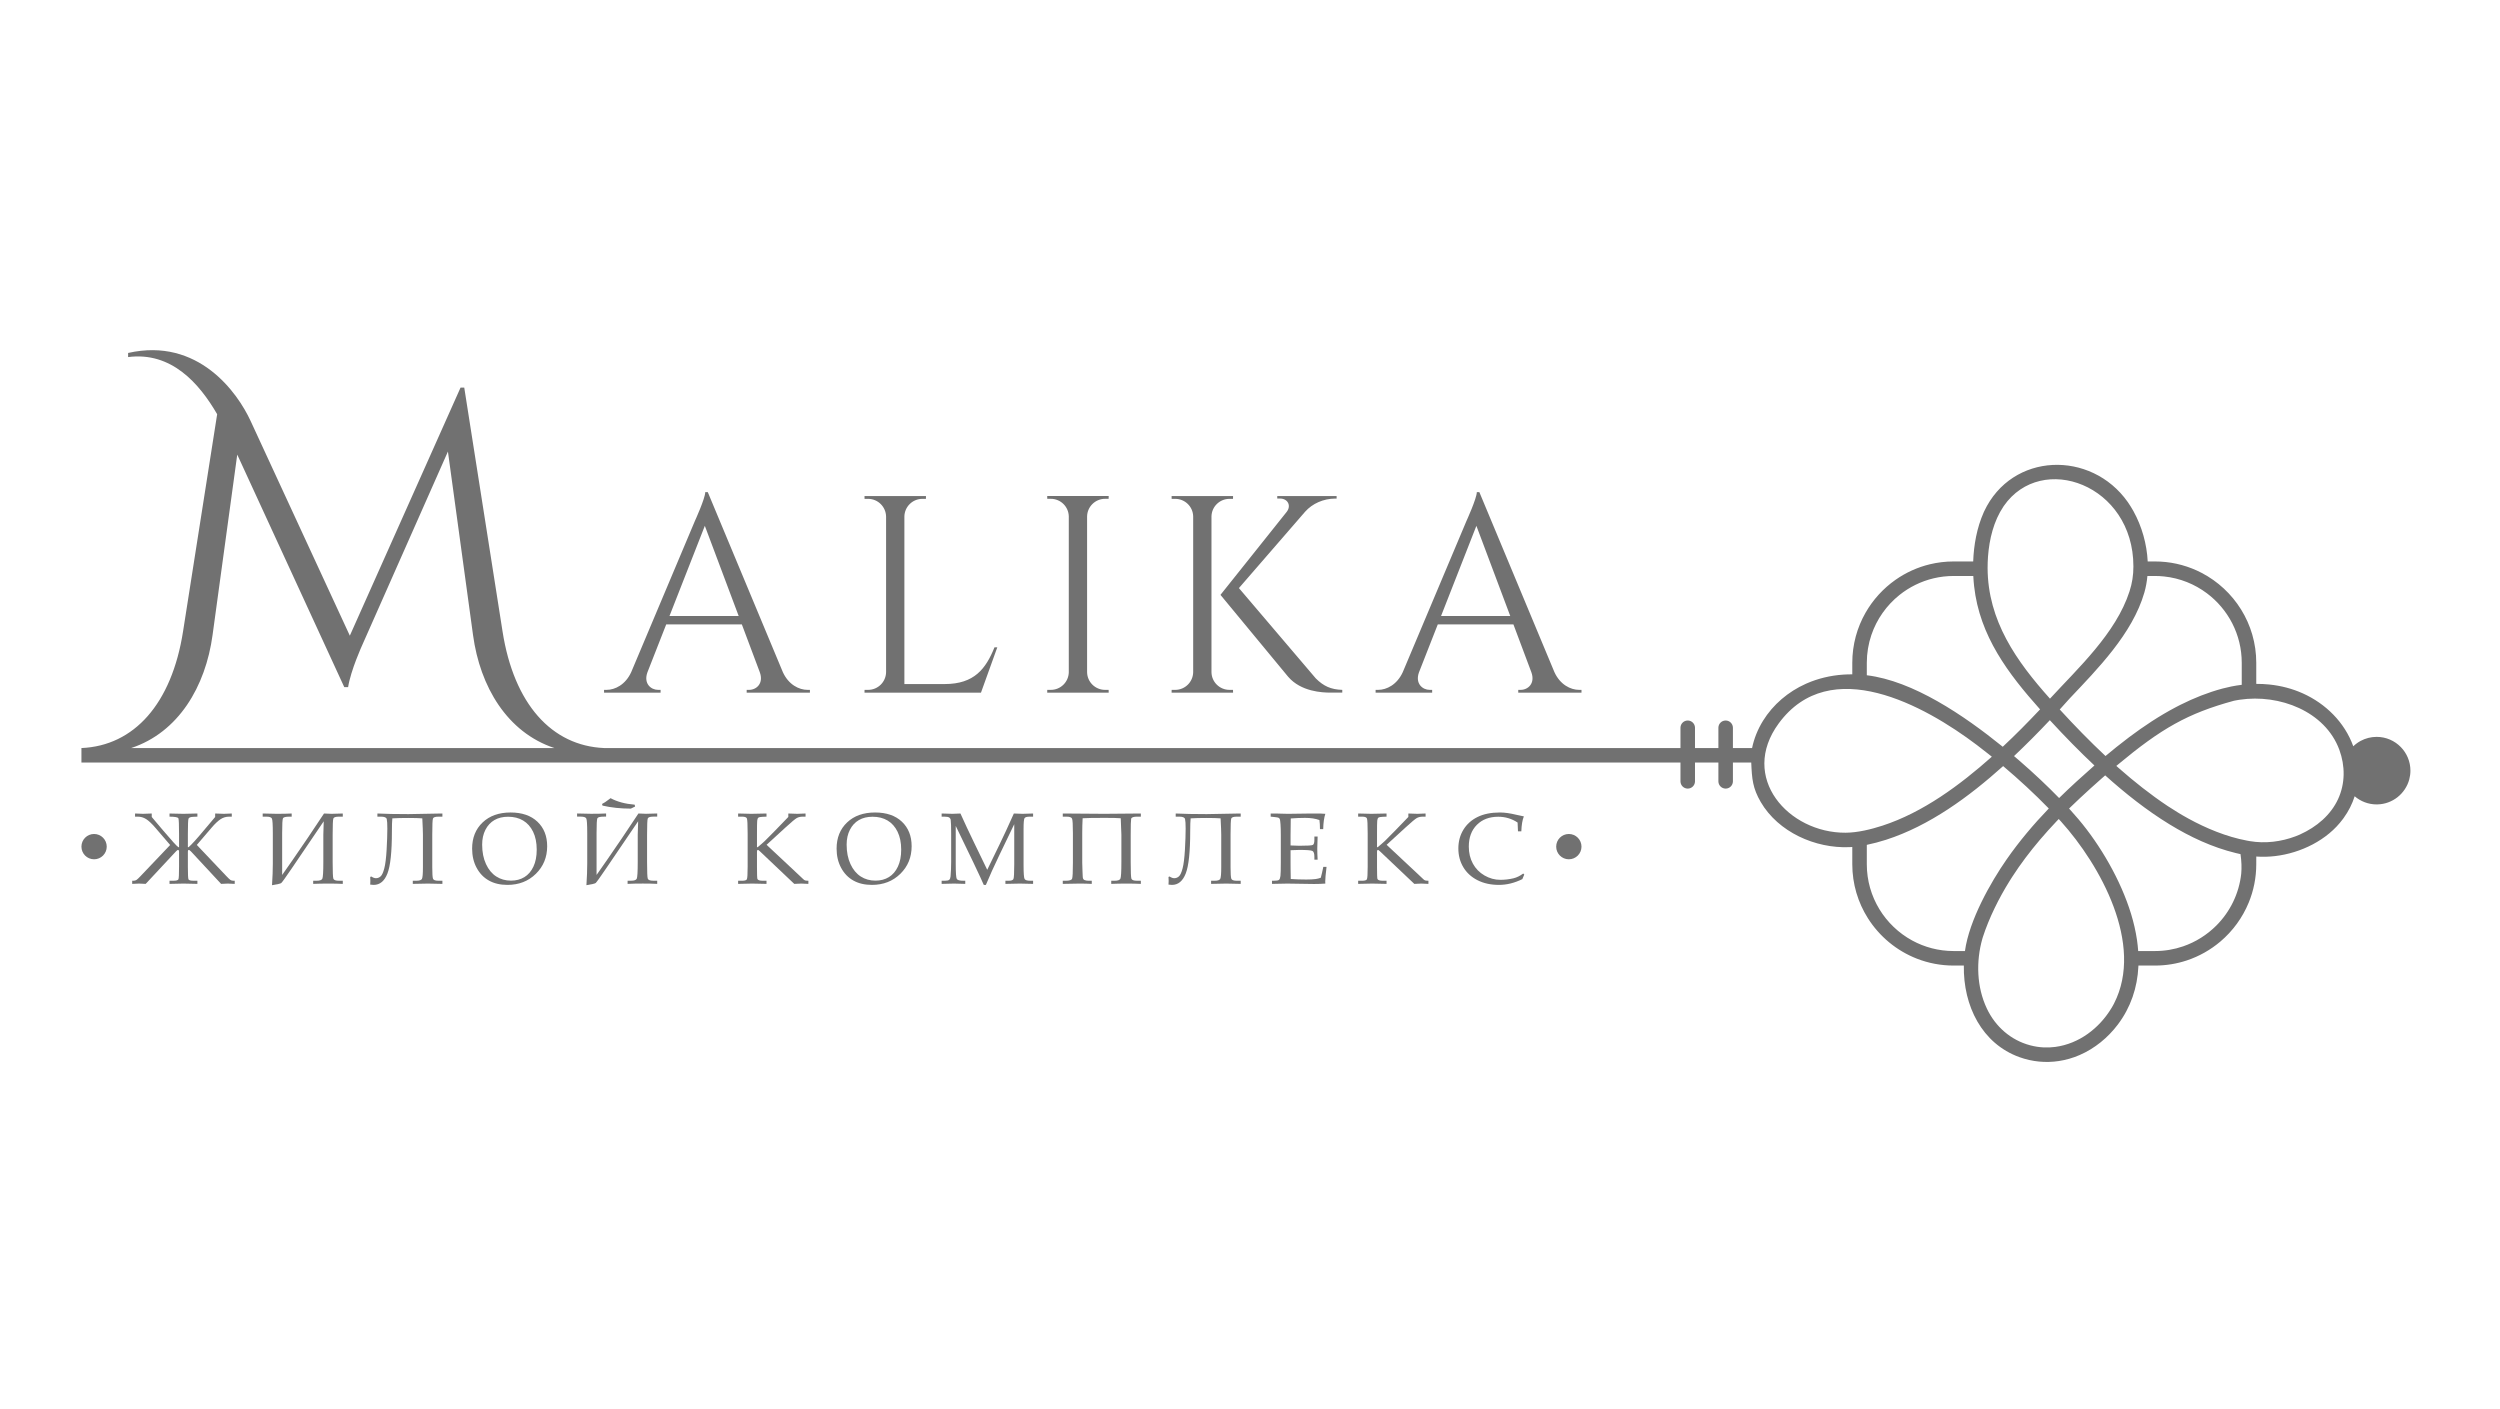 <?xml version="1.0" encoding="UTF-8"?> <svg xmlns="http://www.w3.org/2000/svg" width="307" height="173" viewBox="0 0 307 173" fill="none"> <path d="M214.951 93.643H214.406H212.802V95.948V95.971C212.789 96.446 212.407 96.828 211.933 96.84H211.911H211.888C211.413 96.828 211.032 96.446 211.019 95.971V95.948V93.643H210.232H208.145V95.948V95.971C208.133 96.446 207.75 96.827 207.277 96.84H207.254H207.231C206.756 96.828 206.375 96.446 206.362 95.971V95.948V93.643H205.504H200.778H196.05H191.324H186.596H181.869H177.142H172.416H167.688H162.961H158.234H153.508H148.78H70.956H66.956H66.229H65.497H10V92.258V91.86C16.45 91.586 21.086 86.447 22.48 77.53L26.667 50.865C24.466 47.074 21.052 43.166 15.732 43.848V43.342C24.358 41.397 29.177 48.229 30.769 51.683L42.959 78.061L56.555 47.597H57.01L61.711 77.53C63.105 86.447 67.74 91.586 74.191 91.86H129.711H136.334H137.555H148.316H153.044H157.771H162.498H167.225H171.952H176.679H181.406H186.133H190.861H195.586H200.315H202.679H205.043H206.362V89.371V89.348C206.375 88.874 206.756 88.491 207.231 88.479H207.254H207.277C207.75 88.491 208.132 88.874 208.145 89.348V89.371V91.86H209.768H211.019V89.371V89.348C211.032 88.874 211.413 88.491 211.888 88.479H211.911H211.933C212.407 88.492 212.79 88.874 212.802 89.348V89.371V91.86H214.406H214.951H215.154C215.397 90.693 215.851 89.561 216.496 88.516C217.739 86.506 219.601 84.938 221.75 83.974H221.75L221.886 83.914C223.266 83.314 224.766 82.953 226.335 82.844C226.707 82.818 227.082 82.806 227.461 82.809V81.393C227.461 79.157 228.052 77.059 229.088 75.244C230.003 73.642 231.263 72.261 232.766 71.204C234.026 70.319 235.456 69.661 236.997 69.291C237.931 69.067 238.904 68.947 239.905 68.947H241.636H242.308C242.38 66.945 242.752 64.811 243.606 62.903V62.901L243.648 62.81L243.65 62.805C247.055 55.521 256.778 55.252 261.29 61.651L261.311 61.681C261.541 62.015 261.745 62.344 261.946 62.696L261.964 62.728L261.982 62.76C263.023 64.636 263.634 66.816 263.738 68.947H264.63C264.845 68.947 265.06 68.953 265.273 68.963C267.101 69.057 268.824 69.548 270.36 70.349C274.344 72.426 277.069 76.596 277.069 81.393V83.981C277.602 83.978 278.128 84.002 278.646 84.055C280.105 84.202 281.497 84.568 282.784 85.146H282.785C285.598 86.413 287.919 88.696 288.983 91.644C289.256 91.382 289.564 91.157 289.899 90.977C290.481 90.665 291.146 90.488 291.852 90.488C293.018 90.488 294.073 90.971 294.827 91.747C295.553 92.495 296 93.513 296 94.634C296 95.008 295.95 95.371 295.857 95.715C295.386 97.458 293.807 98.75 291.925 98.782L291.852 98.783C290.822 98.783 289.879 98.405 289.153 97.781C288.852 98.727 288.397 99.625 287.801 100.449V100.449L287.789 100.466L287.704 100.581C285.792 103.178 282.524 104.757 279.392 105.126C278.616 105.217 277.837 105.238 277.071 105.183C277.073 105.449 277.072 105.753 277.069 106.093L277.069 106.105V106.128C277.069 107.792 276.741 109.379 276.146 110.83C275.382 112.696 274.178 114.336 272.664 115.621C271.462 116.639 270.066 117.434 268.54 117.941C267.309 118.35 265.995 118.571 264.63 118.571H263.976H262.599L262.594 118.676C262.475 121.265 261.656 123.712 260.069 125.816C258.847 127.432 257.235 128.756 255.373 129.561C254.547 129.919 253.697 130.162 252.84 130.293C251.213 130.543 249.558 130.383 247.989 129.819C243.392 128.159 241.075 123.534 241.159 118.571H240.34H239.905C238.315 118.571 236.795 118.271 235.395 117.725C232.897 116.751 230.79 114.993 229.375 112.753C228.163 110.834 227.461 108.562 227.461 106.128V105.384V104.01C227.344 104.019 227.227 104.025 227.11 104.03C222.918 104.205 218.373 102.18 216.218 98.487C215.234 96.79 215.135 95.658 215.053 93.643H214.951ZM181.664 60.432H181.353C181.353 61.191 180.077 63.984 180.077 63.984L172.259 82.542C171.558 84.077 170.279 84.715 169.236 84.715H168.925V85.06H175.869V84.715H175.565C174.682 84.715 173.76 83.939 174.248 82.571L176.559 76.678H185.848L188.05 82.548C188.556 83.933 187.627 84.715 186.74 84.715H186.441V85.06H194.207V84.715H193.92C192.865 84.715 191.586 84.077 190.884 82.542L181.664 60.432ZM176.962 75.643L181.301 64.571L185.458 75.643H176.962ZM148.77 63.404C148.799 62.214 149.776 61.259 150.978 61.259H151.414L151.42 60.914H143.872L143.878 61.259H144.315C145.517 61.259 146.494 62.214 146.522 63.409V82.548C146.499 83.749 145.52 84.715 144.315 84.715H143.878L143.872 85.06H151.42L151.414 84.715H150.978C149.772 84.715 148.787 83.749 148.77 82.548V63.404ZM152.139 72.217L160.267 62.84C161.158 61.84 162.503 61.23 163.98 61.225H164.136V60.914H156.847V61.219H157.18C158.128 61.219 158.6 62.082 158.014 62.846L149.874 73.05L158.18 83.099C159.761 84.951 162.405 85.054 163.377 85.054H164.831V84.715C163.429 84.675 162.521 84.249 161.578 83.306L152.139 72.217ZM136.14 84.715H135.703C134.497 84.715 133.513 83.749 133.495 82.548V63.404C133.524 62.214 134.501 61.254 135.703 61.254H136.14L136.146 60.909H128.598L128.603 61.254H129.041C130.242 61.254 131.219 62.214 131.248 63.409V82.548C131.225 83.749 130.246 84.715 129.041 84.715H128.603L128.598 85.06H136.146L136.14 84.715ZM122.124 79.489C121.061 82.116 119.658 84.002 116.002 84.002H111.058V63.433C111.076 62.231 112.058 61.259 113.266 61.259H113.703L113.709 60.914H106.161L106.167 61.259H106.603C107.81 61.259 108.788 62.231 108.811 63.433V82.548C108.788 83.749 107.81 84.715 106.603 84.715H106.167L106.161 85.06H120.463L122.469 79.489H122.124ZM86.915 60.432H86.605C86.605 61.191 85.329 63.984 85.329 63.984L77.511 82.542C76.81 84.077 75.533 84.715 74.487 84.715H74.177V85.06H81.121V84.715H80.816C79.931 84.715 79.011 83.939 79.5 82.571L81.81 76.678H91.1L93.302 82.548C93.808 83.933 92.882 84.715 91.991 84.715H91.692V85.06H99.458V84.715H99.171C98.113 84.715 96.837 84.077 96.136 82.542L86.915 60.432ZM82.213 75.643L86.553 64.571L90.709 75.643H82.213ZM16.108 91.86H56.616H61.425H62.31H65.497H65.766H66.717H66.956H68.082C62.275 89.936 58.949 84.323 58.088 77.985L55.005 55.449L44.483 79.215C44.483 79.215 43.077 82.29 42.748 84.379H42.276L29.186 55.937L29.133 55.828L29.059 56.367L29.028 56.601L28.745 58.669L28.712 58.912L28.535 60.201L28.519 60.317L28.412 61.106L28.118 63.247L28.026 63.919L27.984 64.228L27.894 64.887L27.616 66.918L27.539 67.482L27.323 69.059L26.102 77.985C25.241 84.323 21.915 89.936 16.108 91.86ZM260.073 93.898L260.041 93.924L260.01 93.95L259.979 93.976L259.947 94.002L259.916 94.028L259.885 94.054L259.935 94.099L259.984 94.143L260.034 94.188L260.084 94.231V94.232L260.134 94.276V94.276L260.184 94.32V94.32C262.092 95.996 264.074 97.572 266.197 98.985V98.985C266.643 99.278 267.085 99.558 267.523 99.822L267.524 99.823C267.67 99.911 267.815 99.997 267.961 100.082L267.961 100.083L268.048 100.133L268.048 100.133C268.281 100.268 268.512 100.398 268.743 100.525C270.895 101.708 273.418 102.76 275.916 103.225V103.225L275.951 103.232H275.951L275.986 103.238H275.986L276.021 103.244L276.021 103.245L276.056 103.251L276.09 103.257L276.125 103.264H276.125L276.16 103.27L276.195 103.276H276.195L276.229 103.282L276.264 103.288H276.264L276.299 103.294C278.16 103.61 280.126 103.365 281.88 102.703H281.881L281.948 102.677H281.948C282.105 102.616 282.261 102.552 282.415 102.485H282.415C284.516 101.54 286.216 100.067 287.112 98.137C288.002 96.22 287.997 94.046 287.27 92.073C285.528 87.347 279.916 85.198 275.041 85.927L275.039 85.928L274.966 85.939L274.964 85.939L274.89 85.951L274.888 85.951L274.814 85.964L274.812 85.964L274.739 85.977L274.737 85.977L274.663 85.99L274.661 85.99L274.587 86.004L274.585 86.004L274.511 86.018L274.509 86.018L274.435 86.032L274.433 86.033L274.419 86.036L274.417 86.036L274.402 86.039L274.4 86.039L274.386 86.042L274.384 86.042L274.37 86.045L274.368 86.046L274.353 86.049L274.351 86.049L274.337 86.052L274.335 86.052L274.32 86.055C268.637 87.605 265.412 89.457 260.073 93.898ZM275.136 104.887C274.948 104.847 274.76 104.804 274.571 104.758C271.673 104.055 268.938 102.774 266.404 101.221V101.221C263.598 99.504 260.967 97.414 258.518 95.216L258.023 95.649C257.147 96.423 256.287 97.201 255.433 97.998H255.432C255.014 98.389 254.606 98.777 254.209 99.165L254.08 99.291L254.307 99.541C254.631 99.9 254.933 100.245 255.213 100.575H255.214C257.933 103.788 260.435 108.1 261.693 112.221L261.7 112.245C262.012 113.271 262.264 114.342 262.424 115.435L262.429 115.472C262.491 115.902 262.538 116.335 262.569 116.77L262.571 116.788H263.513H264.63C265.84 116.788 267.005 116.585 268.09 116.211C269.636 115.679 271.022 114.8 272.156 113.668C273.833 111.992 274.957 109.761 275.224 107.278C275.289 106.555 275.26 105.758 275.136 104.887ZM218.435 88.823C213.535 95.478 219.629 102.305 226.65 102.258C228.116 102.249 229.759 101.846 231.154 101.394C236.156 99.765 240.68 96.407 244.598 92.925C244.466 92.818 244.333 92.712 244.201 92.607H244.201C243.727 92.229 243.247 91.856 242.761 91.489C236.316 86.615 224.755 80.243 218.435 88.823ZM249.266 128.353H249.266L249.338 128.372H249.339C250.445 128.662 251.476 128.683 252.39 128.561C255.31 128.17 257.785 126.28 259.289 123.792L259.29 123.791L259.337 123.711L259.338 123.71L259.384 123.629L259.385 123.629L259.431 123.548L259.431 123.547L259.477 123.466L259.477 123.465L259.522 123.383L259.522 123.382L259.566 123.3L259.567 123.299L259.61 123.217L259.61 123.216C263.318 115.964 257.908 106.225 253.09 100.879L253.089 100.879L253.035 100.819L253.035 100.819L252.98 100.759L252.98 100.758L252.925 100.698L252.925 100.697L252.869 100.636H252.869L252.813 100.575L252.774 100.615L252.736 100.655L252.698 100.695L252.66 100.735L252.622 100.775L252.584 100.814H252.584L252.546 100.854V100.854C251.842 101.594 251.175 102.343 250.509 103.119C249.281 104.565 248.127 106.088 247.1 107.68L247.099 107.682L247.052 107.754L247.052 107.756L247.005 107.828L247.004 107.83L246.945 107.923L246.944 107.924L246.885 108.018L246.884 108.019L246.825 108.113L246.824 108.114L246.766 108.207L246.765 108.209C245.476 110.275 244.259 112.716 243.499 115.061L243.434 115.277H243.433C242.646 118.058 242.733 121.195 243.979 123.835V123.836C245.043 126.096 246.948 127.728 249.266 128.353ZM231.602 103.125C230.809 103.379 230.023 103.587 229.244 103.748V106.128C229.244 110.165 231.499 113.683 234.815 115.492C236.321 116.314 238.045 116.783 239.877 116.787L239.905 116.788H241.296C241.82 112.984 244.463 108.337 246.411 105.538C247.957 103.316 249.719 101.23 251.591 99.281C249.816 97.459 247.929 95.719 245.986 94.076C241.793 97.844 236.942 101.407 231.602 103.125ZM245.938 91.703C247.527 90.22 249.033 88.691 250.521 87.112C246.62 82.739 243.096 78.103 242.419 71.969C242.375 71.571 242.342 71.157 242.321 70.73H242.099H239.905C239.059 70.73 238.235 70.83 237.446 71.017C235.888 71.387 234.462 72.099 233.25 73.069C231.673 74.333 230.461 76.034 229.801 77.988C229.44 79.058 229.244 80.203 229.244 81.393V82.922C234.924 83.608 241.146 87.827 245.938 91.703ZM246.065 62.137L246.031 62.188C244.819 63.988 244.288 66.203 244.128 68.337V68.338C244.093 68.81 244.077 69.278 244.077 69.738C244.096 76.23 247.621 81.196 251.736 85.795C255.14 82.089 259.838 77.782 261.5 72.635C261.829 71.621 261.982 70.657 261.982 69.556C261.982 59.503 250.713 55.435 246.065 62.137ZM247.99 93.418C249.797 94.983 251.456 96.555 252.858 97.998C254.264 96.616 255.709 95.31 257.196 94.001C255.428 92.34 253.604 90.488 251.719 88.436C250.291 89.953 248.837 91.414 247.322 92.847L247.99 93.418ZM275.286 84.095V81.393C275.286 77.906 273.605 74.805 271.012 72.859C269.512 71.733 267.708 70.995 265.747 70.789C265.379 70.751 265.007 70.73 264.63 70.73H263.702C263.638 71.431 263.514 72.115 263.327 72.768C261.863 77.834 257.547 82.18 254.143 85.784L254.134 85.795H254.133C253.731 86.246 253.334 86.689 252.937 87.124C254.739 89.092 256.607 91.016 258.556 92.839C258.995 92.47 259.438 92.107 259.885 91.749V91.749C260.393 91.341 260.908 90.941 261.426 90.551C263.249 89.182 265.16 87.912 267.179 86.849L267.18 86.849L267.439 86.713L267.44 86.713L267.504 86.68L267.505 86.679L267.569 86.646L267.57 86.646L267.635 86.613L267.636 86.613L267.7 86.58L267.701 86.58L267.765 86.547L267.766 86.547C269.418 85.718 271.131 85.034 272.921 84.554C273.276 84.459 273.631 84.376 273.984 84.305C274.42 84.217 274.854 84.147 275.286 84.095ZM11.553 102.413C12.411 102.413 13.107 103.109 13.107 103.967C13.107 104.825 12.411 105.521 11.553 105.521C10.695 105.521 10 104.825 10 103.967C10 103.109 10.695 102.413 11.553 102.413ZM192.653 102.413C193.511 102.413 194.207 103.109 194.207 103.967C194.207 104.825 193.511 105.521 192.653 105.521C191.795 105.521 191.1 104.825 191.1 103.967C191.1 103.109 191.795 102.413 192.653 102.413Z" fill="#717171"></path> <path d="M20.817 108.541V108.155H21.278C21.649 108.155 21.861 108.095 21.911 107.977C21.963 107.856 21.987 107.35 21.987 106.455V104.606C21.987 104.448 21.944 104.369 21.855 104.369C21.805 104.369 21.718 104.436 21.593 104.568L17.891 108.541C17.585 108.516 17.311 108.504 17.071 108.504C16.822 108.504 16.544 108.516 16.234 108.541V108.155H16.404C16.541 108.155 16.662 108.12 16.764 108.051C16.865 107.983 17.023 107.836 17.237 107.609L20.894 103.765L19.061 101.629C18.634 101.133 18.262 100.787 17.947 100.585C17.629 100.384 17.285 100.285 16.911 100.285H16.583V99.898C16.944 99.923 17.27 99.936 17.563 99.936C17.884 99.936 18.241 99.923 18.634 99.898V100.326L20.003 101.947C21.091 103.23 21.724 103.925 21.902 104.035H21.987V102.395C21.987 101.264 21.96 100.629 21.909 100.494C21.857 100.359 21.491 100.289 20.817 100.285V99.898C20.834 99.898 20.956 99.902 21.189 99.909C21.886 99.927 22.334 99.936 22.533 99.936C22.67 99.936 23.239 99.923 24.241 99.898V100.285L23.76 100.303C23.407 100.316 23.204 100.39 23.15 100.529C23.098 100.671 23.071 101.291 23.071 102.395V104.035H23.156C23.521 103.728 24.152 103.031 25.053 101.947L26.421 100.326V99.898C26.825 99.923 27.182 99.936 27.489 99.936C27.799 99.936 28.122 99.923 28.463 99.898V100.285H28.141C27.755 100.285 27.402 100.39 27.082 100.6C26.763 100.812 26.4 101.152 25.995 101.627L24.169 103.759L27.821 107.609C28.048 107.848 28.209 107.999 28.303 108.062C28.398 108.124 28.517 108.155 28.654 108.155H28.824V108.541C28.508 108.516 28.224 108.504 27.973 108.504C27.722 108.504 27.448 108.516 27.151 108.541L23.461 104.568C23.334 104.436 23.245 104.369 23.193 104.369C23.112 104.369 23.071 104.448 23.071 104.606V106.455C23.071 107.354 23.096 107.862 23.143 107.979C23.193 108.097 23.407 108.155 23.785 108.155H24.241V108.541C23.617 108.516 23.048 108.504 22.533 108.504C22.008 108.504 21.438 108.516 20.817 108.541Z" fill="#717171"></path> <path d="M35.819 100.285H35.562C35.085 100.285 34.815 100.351 34.748 100.486C34.682 100.619 34.649 101.225 34.649 102.302V107.445L35.94 105.598L37.795 102.887L39.79 99.898L40.715 99.936C40.844 99.936 41.305 99.923 42.095 99.898V100.285H41.628C41.226 100.285 40.997 100.359 40.937 100.509C40.879 100.658 40.85 101.322 40.85 102.499V105.862C40.85 107.055 40.879 107.736 40.937 107.904C40.997 108.072 41.226 108.155 41.628 108.155H42.095V108.541C41.597 108.516 41.012 108.504 40.338 108.504C39.636 108.504 39.011 108.516 38.459 108.541V108.155H38.878C39.267 108.155 39.501 108.074 39.582 107.91C39.663 107.746 39.705 107.053 39.705 105.831V102.497C39.705 102.173 39.721 101.625 39.754 100.853L35.832 106.632C35.06 107.769 34.626 108.373 34.531 108.442C34.437 108.51 34.061 108.597 33.404 108.703C33.47 107.707 33.503 106.827 33.503 106.061V102.302C33.503 101.26 33.464 100.664 33.387 100.513C33.31 100.361 33.084 100.285 32.708 100.285H32.258V99.898C32.887 99.923 33.462 99.936 33.984 99.936C34.701 99.936 35.313 99.923 35.819 99.898V100.285Z" fill="#717171"></path> <path d="M45.587 107.632C45.803 107.773 45.994 107.844 46.165 107.844C46.382 107.844 46.575 107.767 46.744 107.615C46.911 107.464 47.061 107.136 47.192 106.632C47.325 106.127 47.418 105.363 47.478 104.338C47.536 103.313 47.565 102.449 47.565 101.75C47.565 101.169 47.541 100.781 47.493 100.581C47.443 100.384 47.206 100.285 46.783 100.285H46.345V99.898C47.341 99.948 48.611 99.973 50.151 99.973L53.858 99.904L54.327 99.898V100.285H53.867C53.46 100.285 53.229 100.359 53.169 100.509C53.111 100.658 53.082 101.322 53.082 102.497V106.495C53.082 107.269 53.113 107.74 53.173 107.906C53.233 108.072 53.458 108.155 53.842 108.155H54.327V108.541C53.634 108.516 53.042 108.504 52.553 108.504C52.036 108.504 51.417 108.516 50.691 108.541V108.155H51.123C51.498 108.155 51.729 108.081 51.812 107.933C51.895 107.786 51.936 107.306 51.936 106.493V102.497C51.936 102.117 51.909 101.449 51.858 100.494C51.484 100.463 50.907 100.446 50.124 100.446C49.327 100.446 48.678 100.463 48.18 100.494C48.144 100.808 48.126 101.339 48.126 102.092C48.126 104.612 47.943 106.337 47.576 107.269C47.211 108.201 46.646 108.666 45.886 108.666C45.785 108.666 45.644 108.653 45.461 108.63C45.473 108.477 45.48 108.325 45.48 108.176C45.48 108.022 45.473 107.862 45.461 107.692L45.587 107.632Z" fill="#717171"></path> <path d="M57.977 104.215C57.977 102.883 58.406 101.81 59.266 100.996C60.125 100.18 61.268 99.773 62.7 99.773C64.101 99.773 65.201 100.151 65.998 100.907C66.793 101.662 67.192 102.667 67.192 103.919C67.192 105.268 66.729 106.397 65.805 107.304C64.882 108.211 63.717 108.665 62.31 108.665C61.432 108.665 60.673 108.487 60.038 108.13C59.4 107.775 58.898 107.254 58.531 106.569C58.161 105.884 57.977 105.099 57.977 104.215ZM59.209 103.717C59.209 104.635 59.367 105.432 59.681 106.11C59.994 106.789 60.415 107.296 60.943 107.634C61.47 107.972 62.072 108.142 62.748 108.142C63.377 108.142 63.925 107.999 64.396 107.71C64.865 107.424 65.234 106.995 65.504 106.421C65.774 105.851 65.909 105.155 65.909 104.338C65.909 103.478 65.759 102.744 65.463 102.135C65.164 101.525 64.755 101.067 64.236 100.759C63.717 100.45 63.105 100.296 62.395 100.296C61.746 100.296 61.187 100.431 60.716 100.703C60.247 100.975 59.878 101.374 59.61 101.899C59.342 102.422 59.209 103.03 59.209 103.717Z" fill="#717171"></path> <path d="M74.429 100.282H74.171C73.694 100.282 73.424 100.349 73.358 100.484C73.291 100.616 73.258 101.222 73.258 102.3V107.443L74.549 105.596L76.404 102.885L78.399 99.896L79.325 99.933C79.453 99.933 79.914 99.921 80.705 99.896V100.282H80.238C79.835 100.282 79.607 100.357 79.547 100.506C79.489 100.656 79.46 101.32 79.46 102.497V105.859C79.46 107.053 79.489 107.734 79.547 107.902C79.607 108.07 79.835 108.153 80.238 108.153H80.705V108.539C80.207 108.514 79.621 108.501 78.947 108.501C78.246 108.501 77.621 108.514 77.069 108.539V108.153H77.488C77.876 108.153 78.111 108.072 78.192 107.908C78.272 107.744 78.314 107.051 78.314 105.828V102.495C78.314 102.171 78.331 101.623 78.364 100.851L74.441 106.629C73.669 107.767 73.235 108.371 73.14 108.439C73.046 108.508 72.671 108.595 72.013 108.701C72.079 107.704 72.112 106.824 72.112 106.059V102.3C72.112 101.258 72.073 100.662 71.996 100.51C71.92 100.359 71.693 100.282 71.318 100.282H70.867V99.896C71.496 99.921 72.071 99.933 72.594 99.933C73.31 99.933 73.922 99.921 74.429 99.896V100.282ZM73.985 98.927L73.931 98.727C74.207 98.58 74.445 98.424 74.649 98.258C74.775 98.153 74.883 98.072 74.977 98.016C75.788 98.454 76.774 98.719 77.936 98.813L77.99 99.043L77.467 99.298C76.205 99.298 75.045 99.174 73.985 98.927Z" fill="#717171"></path> <path d="M94.136 103.742L98.268 107.609L98.645 107.966C98.722 108.043 98.799 108.095 98.878 108.118C98.957 108.143 99.088 108.155 99.27 108.155V108.541C98.938 108.516 98.648 108.504 98.397 108.504C98.133 108.504 97.846 108.516 97.535 108.541L93.345 104.568C93.204 104.434 93.117 104.367 93.085 104.367C93 104.367 92.957 104.446 92.957 104.604V106.455C92.957 107.358 92.975 107.852 93.011 107.937C93.073 108.083 93.293 108.155 93.671 108.155H94.127V108.541C93.465 108.516 92.88 108.504 92.369 108.504C91.834 108.504 91.257 108.516 90.641 108.541V108.155H91.132C91.456 108.155 91.649 108.095 91.714 107.977C91.778 107.856 91.811 107.342 91.811 106.432V102.373C91.811 101.26 91.778 100.633 91.714 100.494C91.649 100.355 91.456 100.285 91.132 100.285H90.641V99.898C91.384 99.923 91.921 99.936 92.253 99.936C92.492 99.936 93.117 99.923 94.127 99.898V100.285L93.646 100.303C93.37 100.316 93.195 100.353 93.121 100.415C93.048 100.478 93.002 100.602 92.984 100.789C92.965 100.974 92.957 101.509 92.957 102.395V104.033H93.042C93.374 103.761 93.66 103.514 93.899 103.29C94.138 103.064 94.532 102.671 95.078 102.107L96.805 100.322V99.898C97.251 99.923 97.62 99.936 97.913 99.936C98.216 99.936 98.552 99.923 98.922 99.898V100.285H98.594C98.301 100.285 98.054 100.34 97.851 100.45C97.649 100.563 97.18 100.953 96.448 101.625L94.136 103.742Z" fill="#717171"></path> <path d="M102.734 104.215C102.734 102.883 103.164 101.81 104.023 100.996C104.882 100.18 106.026 99.773 107.458 99.773C108.859 99.773 109.959 100.151 110.756 100.907C111.551 101.662 111.949 102.667 111.949 103.919C111.949 105.268 111.487 106.397 110.563 107.304C109.639 108.211 108.475 108.665 107.068 108.665C106.19 108.665 105.43 108.487 104.795 108.13C104.158 107.775 103.656 107.254 103.289 106.569C102.919 105.884 102.734 105.099 102.734 104.215ZM103.967 103.717C103.967 104.635 104.125 105.432 104.438 106.11C104.752 106.789 105.173 107.296 105.7 107.634C106.227 107.972 106.829 108.142 107.506 108.142C108.135 108.142 108.683 107.999 109.154 107.71C109.623 107.424 109.992 106.995 110.262 106.421C110.532 105.851 110.667 105.155 110.667 104.338C110.667 103.478 110.517 102.744 110.22 102.135C109.922 101.525 109.513 101.067 108.994 100.759C108.475 100.45 107.863 100.296 107.153 100.296C106.503 100.296 105.945 100.431 105.474 100.703C105.005 100.975 104.635 101.374 104.368 101.899C104.1 102.422 103.967 103.03 103.967 103.717Z" fill="#717171"></path> <path d="M124.549 101.21L122.739 104.969C122.06 106.378 121.504 107.611 121.068 108.666H120.807C120.657 108.307 120.232 107.387 119.526 105.903L117.364 101.424V106.086C117.364 107.171 117.407 107.788 117.494 107.935C117.582 108.083 117.853 108.155 118.308 108.155H118.534V108.541C117.97 108.516 117.513 108.504 117.16 108.504C116.905 108.504 116.395 108.516 115.633 108.541V108.155H116.029C116.297 108.155 116.475 108.116 116.565 108.039C116.654 107.962 116.708 107.823 116.729 107.622C116.778 107.055 116.803 106.445 116.803 105.789V102.354C116.803 101.524 116.785 100.976 116.749 100.71C116.733 100.571 116.673 100.467 116.571 100.394C116.467 100.322 116.262 100.285 115.955 100.285H115.633V99.898C116.336 99.923 116.778 99.936 116.961 99.936C117.191 99.936 117.519 99.923 117.943 99.898C118.433 100.992 118.997 102.196 119.636 103.514L121.232 106.812L122.716 103.757C123.237 102.688 123.833 101.403 124.501 99.898C125.008 99.923 125.365 99.936 125.57 99.936C125.809 99.936 126.24 99.923 126.865 99.898V100.285H126.469C126.111 100.285 125.892 100.347 125.813 100.469C125.734 100.594 125.694 101.036 125.694 101.802V106.237C125.694 107.225 125.736 107.792 125.819 107.937C125.902 108.083 126.137 108.155 126.518 108.155H126.865V108.541C126.301 108.516 125.763 108.504 125.248 108.504C124.68 108.504 124.086 108.516 123.465 108.541V108.155H123.868C124.188 108.155 124.381 108.085 124.449 107.945C124.516 107.806 124.549 107.206 124.549 106.146V101.21Z" fill="#717171"></path> <path d="M136.46 108.155H136.879C137.268 108.155 137.502 108.072 137.583 107.908C137.664 107.744 137.706 107.051 137.706 105.826V102.489C137.706 102.281 137.679 101.613 137.627 100.482C137.261 100.45 136.612 100.434 135.676 100.434C134.314 100.434 133.405 100.45 132.947 100.482C132.915 101.081 132.899 101.683 132.899 102.287V105.949C132.899 106.239 132.909 106.582 132.93 106.976L132.959 107.645C132.963 107.875 133.038 108.018 133.181 108.072C133.324 108.128 133.484 108.155 133.656 108.155H134.069V108.541C133.584 108.516 133.073 108.504 132.538 108.504C132.027 108.504 131.351 108.516 130.508 108.541V108.155H130.886C131.33 108.155 131.587 108.072 131.654 107.906C131.72 107.74 131.753 107.088 131.753 105.953V102.3C131.753 101.283 131.718 100.693 131.647 100.529C131.577 100.365 131.346 100.285 130.958 100.285H130.508V99.898C133.094 99.923 134.789 99.936 135.597 99.936C136.112 99.936 137.612 99.923 140.096 99.898V100.285H139.629C139.183 100.285 138.942 100.376 138.905 100.558C138.87 100.739 138.851 101.387 138.851 102.499V105.862C138.851 107.051 138.88 107.73 138.936 107.9C138.992 108.07 139.225 108.155 139.629 108.155H140.096V108.541C139.598 108.516 139.013 108.504 138.339 108.504C137.637 108.504 137.012 108.516 136.46 108.541V108.155Z" fill="#717171"></path> <path d="M143.619 107.632C143.835 107.773 144.026 107.844 144.196 107.844C144.414 107.844 144.607 107.767 144.775 107.615C144.943 107.464 145.092 107.136 145.223 106.632C145.356 106.127 145.449 105.363 145.51 104.338C145.568 103.313 145.597 102.449 145.597 101.75C145.597 101.169 145.572 100.781 145.524 100.581C145.474 100.384 145.238 100.285 144.814 100.285H144.376V99.898C145.373 99.948 146.643 99.973 148.183 99.973L151.889 99.904L152.358 99.898V100.285H151.898C151.491 100.285 151.261 100.359 151.2 100.509C151.142 100.658 151.113 101.322 151.113 102.497V106.495C151.113 107.269 151.144 107.74 151.205 107.906C151.265 108.072 151.489 108.155 151.873 108.155H152.358V108.541C151.665 108.516 151.074 108.504 150.584 108.504C150.067 108.504 149.449 108.516 148.722 108.541V108.155H149.154C149.53 108.155 149.76 108.081 149.843 107.933C149.926 107.786 149.968 107.306 149.968 106.493V102.497C149.968 102.117 149.94 101.449 149.889 100.494C149.515 100.463 148.938 100.446 148.156 100.446C147.359 100.446 146.709 100.463 146.211 100.494C146.176 100.808 146.157 101.339 146.157 102.092C146.157 104.612 145.974 106.337 145.607 107.269C145.242 108.201 144.677 108.666 143.918 108.666C143.816 108.666 143.675 108.653 143.492 108.63C143.505 108.477 143.511 108.325 143.511 108.176C143.511 108.022 143.505 107.862 143.492 107.692L143.619 107.632Z" fill="#717171"></path> <path d="M158.48 104.407V105.902L158.486 106.761C158.486 107.299 158.492 107.691 158.505 107.94C159.098 107.984 159.733 108.006 160.412 108.006C160.867 108.006 161.248 107.986 161.558 107.946C161.757 107.921 161.969 107.869 162.191 107.789C162.292 107.432 162.396 106.985 162.502 106.45H162.9C162.793 107.34 162.739 107.934 162.739 108.231L162.751 108.505C162.284 108.538 161.825 108.554 161.375 108.554L160.42 108.54C159.364 108.517 158.59 108.505 158.094 108.505C157.619 108.505 156.988 108.517 156.201 108.542V108.156H156.39C156.743 108.156 156.965 108.121 157.056 108.052C157.148 107.984 157.208 107.822 157.239 107.566C157.27 107.313 157.284 106.751 157.284 105.881V102.548C157.284 102.002 157.272 101.556 157.245 101.207C157.218 100.86 157.191 100.653 157.16 100.586C157.129 100.52 157.085 100.468 157.029 100.431C156.973 100.395 156.799 100.362 156.506 100.333L156.039 100.285V99.899H156.697L157.34 99.918C157.701 99.93 157.976 99.937 158.162 99.937L160.499 99.905L161.608 99.899C161.985 99.895 162.365 99.907 162.751 99.937C162.593 100.418 162.506 101.045 162.49 101.817H162.091C162.091 101.371 162.068 100.999 162.025 100.702C161.543 100.524 160.954 100.435 160.254 100.435C159.698 100.435 159.115 100.46 158.505 100.507C158.509 100.889 158.505 101.269 158.492 101.651L158.48 102.587V103.822C158.887 103.847 159.244 103.859 159.555 103.859C160.53 103.859 161.083 103.826 161.213 103.758C161.342 103.689 161.406 103.48 161.406 103.127V102.726H161.805C161.776 103.34 161.761 103.83 161.761 104.198C161.761 104.584 161.776 105.04 161.805 105.565H161.406V105.213C161.406 104.825 161.329 104.588 161.176 104.501C161.022 104.413 160.481 104.37 159.549 104.37C159.206 104.37 158.849 104.382 158.48 104.407Z" fill="#717171"></path> <path d="M170.276 103.742L174.408 107.609L174.786 107.966C174.863 108.043 174.94 108.095 175.019 108.118C175.097 108.143 175.228 108.155 175.411 108.155V108.541C175.079 108.516 174.788 108.504 174.537 108.504C174.274 108.504 173.987 108.516 173.676 108.541L169.486 104.568C169.344 104.434 169.257 104.367 169.226 104.367C169.141 104.367 169.098 104.446 169.098 104.604V106.455C169.098 107.358 169.116 107.852 169.151 107.937C169.214 108.083 169.434 108.155 169.811 108.155H170.268V108.541C169.606 108.516 169.021 108.504 168.51 108.504C167.975 108.504 167.398 108.516 166.781 108.541V108.155H167.273C167.597 108.155 167.79 108.095 167.854 107.977C167.919 107.856 167.952 107.342 167.952 106.432V102.373C167.952 101.26 167.919 100.633 167.854 100.494C167.79 100.355 167.597 100.285 167.273 100.285H166.781V99.898C167.524 99.923 168.062 99.936 168.394 99.936C168.632 99.936 169.257 99.923 170.268 99.898V100.285L169.787 100.303C169.51 100.316 169.336 100.353 169.261 100.415C169.189 100.478 169.143 100.602 169.124 100.789C169.106 100.974 169.098 101.509 169.098 102.395V104.033H169.182C169.515 103.761 169.801 103.514 170.04 103.29C170.278 103.064 170.673 102.671 171.218 102.107L172.945 100.322V99.898C173.391 99.923 173.761 99.936 174.054 99.936C174.356 99.936 174.693 99.923 175.062 99.898V100.285H174.734C174.442 100.285 174.195 100.34 173.991 100.45C173.79 100.563 173.321 100.953 172.588 101.625L170.276 103.742Z" fill="#717171"></path> <path d="M186.408 102.09L186.36 101.008C185.999 100.768 185.622 100.591 185.225 100.473C184.831 100.355 184.418 100.296 183.988 100.296C182.892 100.296 182.016 100.629 181.356 101.293C180.698 101.959 180.369 102.847 180.369 103.962C180.369 104.745 180.537 105.442 180.871 106.054C181.205 106.666 181.678 107.15 182.294 107.507C182.911 107.864 183.561 108.043 184.245 108.043C184.787 108.043 185.325 107.98 185.856 107.854C186.252 107.76 186.651 107.565 187.053 107.268L187.18 107.391C187.095 107.576 187.016 107.764 186.944 107.955C186.468 108.19 185.993 108.367 185.511 108.487C185.032 108.605 184.548 108.665 184.063 108.665C183.067 108.665 182.191 108.472 181.435 108.088C180.68 107.702 180.099 107.171 179.694 106.492C179.289 105.813 179.086 105.047 179.086 104.192C179.086 103.337 179.291 102.571 179.7 101.897C180.109 101.222 180.688 100.701 181.435 100.33C182.185 99.958 183.104 99.773 184.194 99.773C184.764 99.773 185.435 99.867 186.2 100.054C186.58 100.143 186.892 100.209 187.13 100.253C186.95 100.687 186.846 101.299 186.819 102.09H186.408Z" fill="#717171"></path> </svg> 